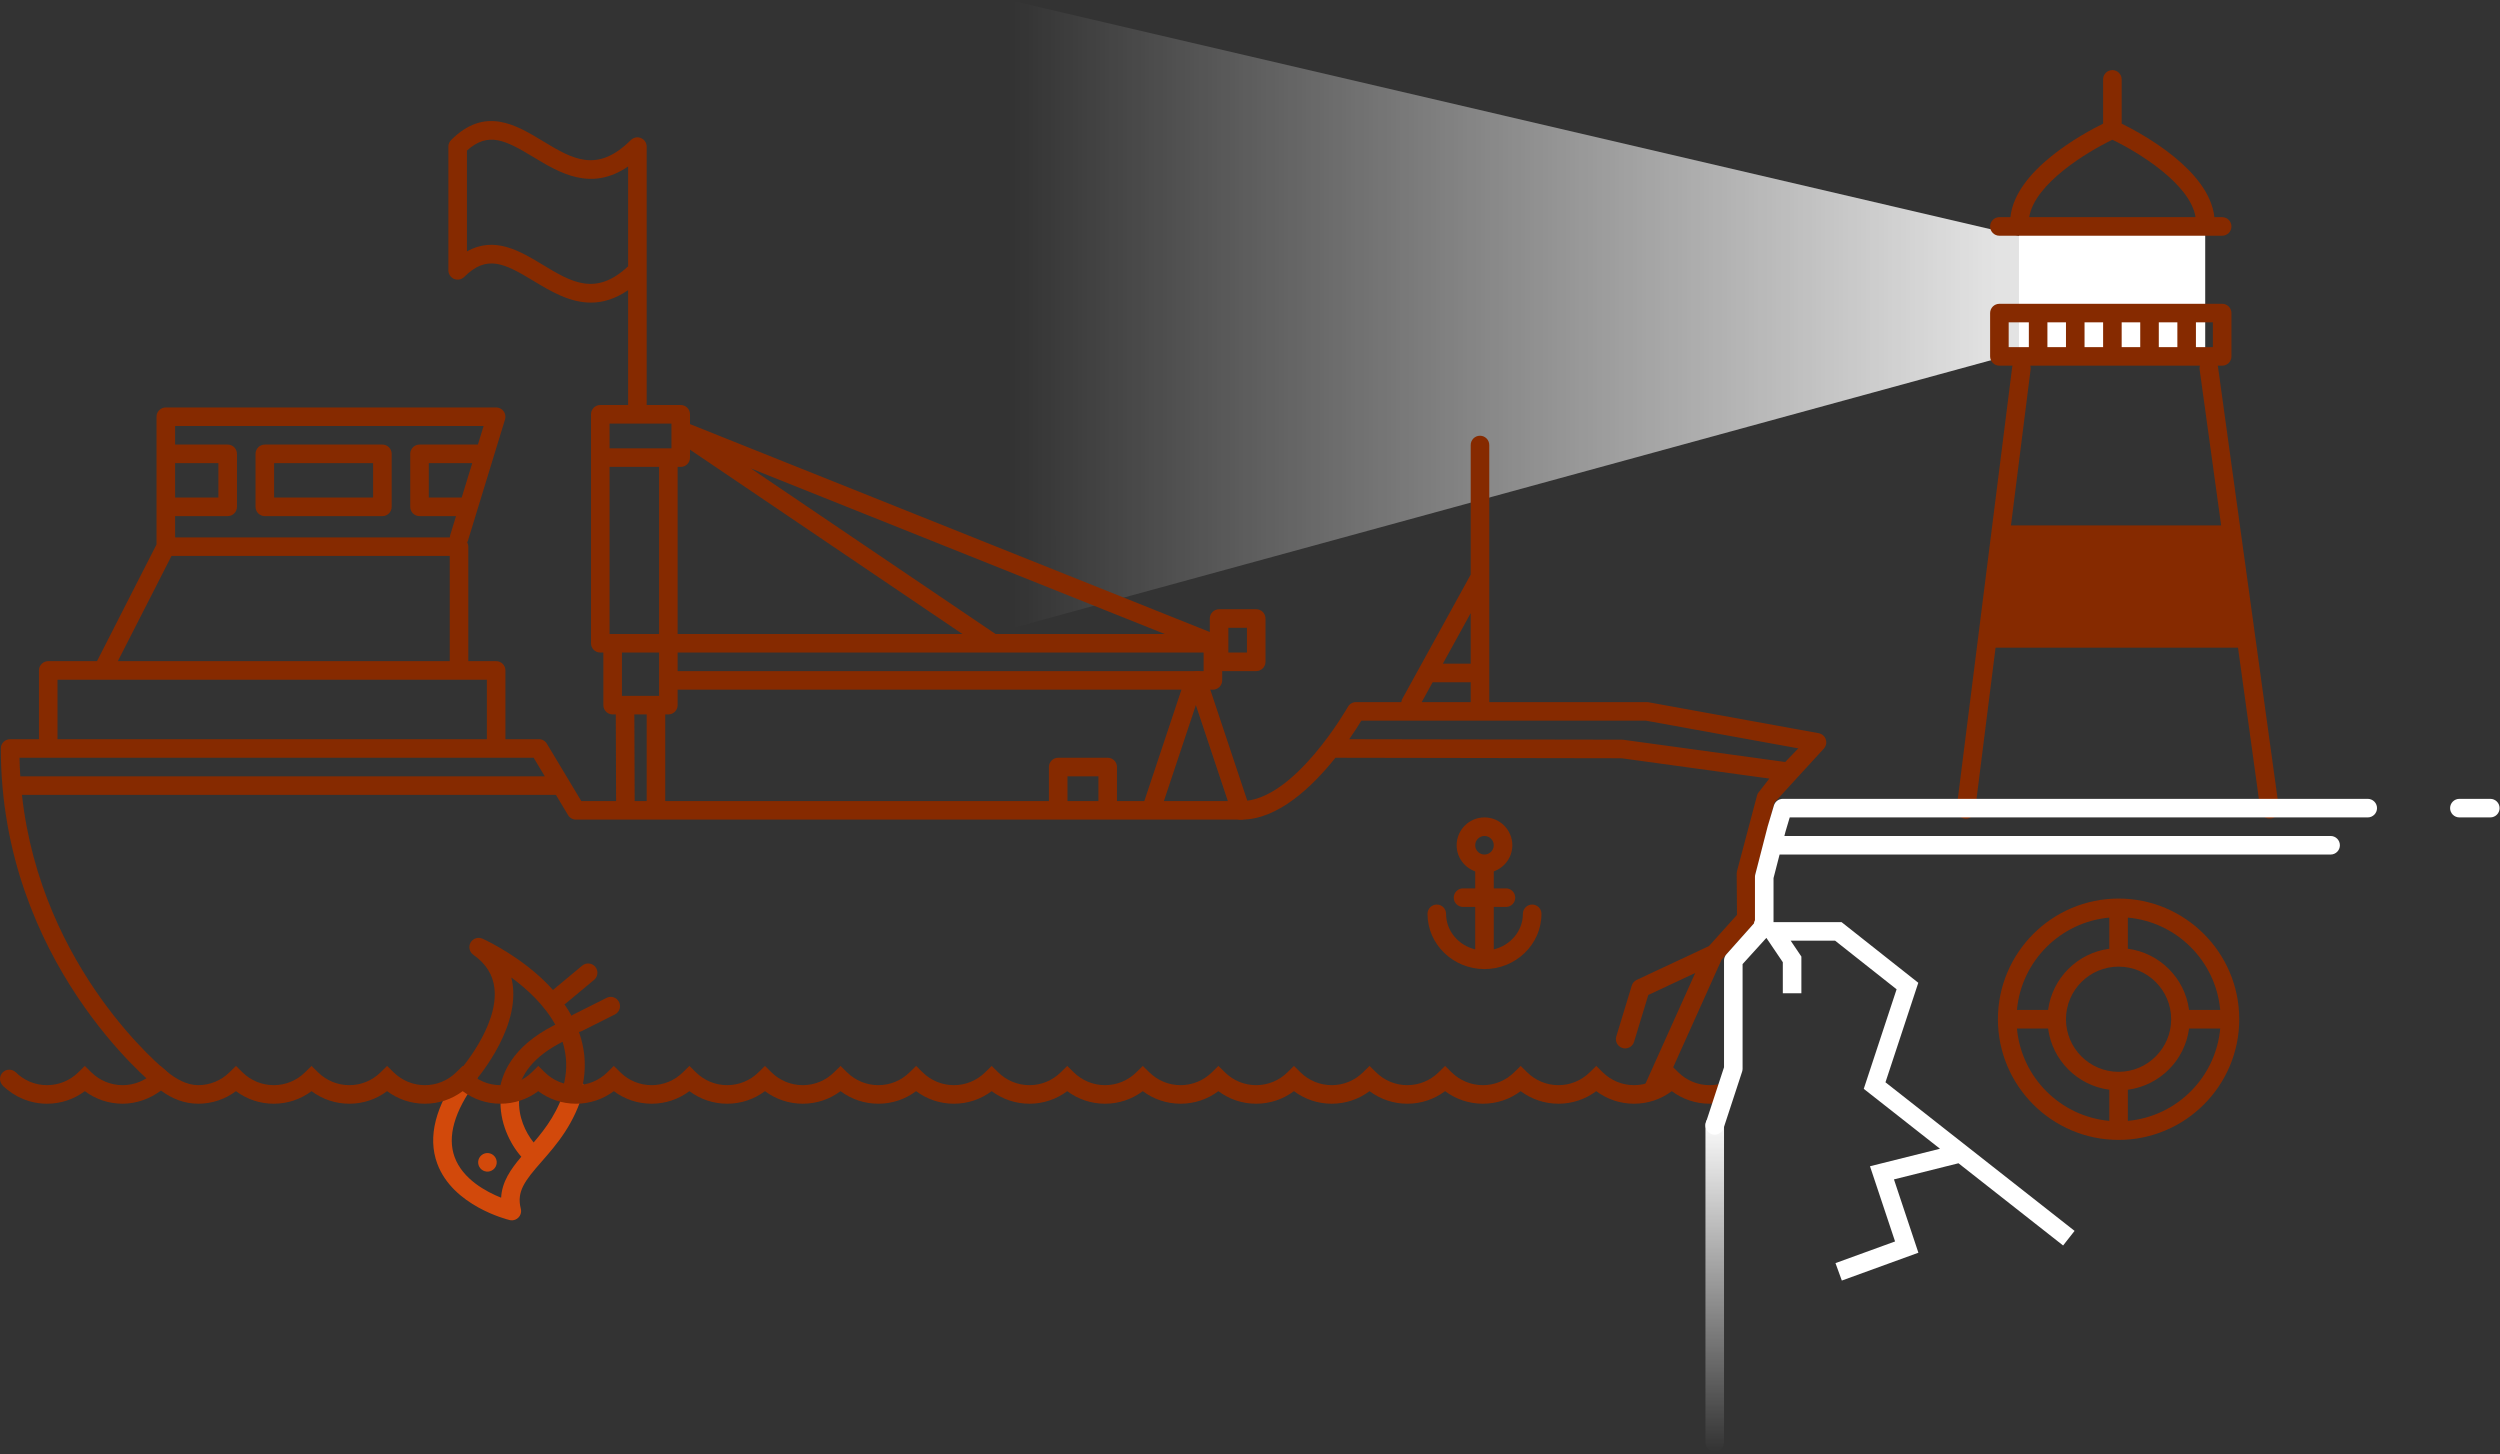 <?xml version="1.0" encoding="UTF-8" standalone="no"?>
<svg width="404px" height="235px" viewBox="0 0 404 235" version="1.1" xmlns="http://www.w3.org/2000/svg" xmlns:xlink="http://www.w3.org/1999/xlink">
    <rect x="0" y="0" width="404" height="235" fill="#333333" stroke="none"/>
    <!-- Generator: Sketch 39.1 (31720) - http://www.bohemiancoding.com/sketch -->
    <title>Group 3</title>
    <desc>Created with Sketch.</desc>
    <defs>
        <linearGradient x1="97.73%" y1="45.453%" x2="28.514%" y2="45.453%" id="linearGradient-1">
            <stop stop-color="#FFFFFF" stop-opacity="0.864" offset="0%"></stop>
            <stop stop-color="#FFFFFF" stop-opacity="0" offset="100%"></stop>
        </linearGradient>
        <linearGradient x1="50%" y1="0%" x2="50%" y2="100%" id="linearGradient-2">
            <stop stop-color="#FFFFFF" offset="0%"></stop>
            <stop stop-color="#FFFFFF" stop-opacity="0" offset="100%"></stop>
        </linearGradient>
    </defs>
    <g id="Page-1" stroke="none" stroke-width="1" fill="none" fill-rule="evenodd">
        <g id="Schadechecker" transform="translate(-944, -281)">
            <g id="Group-3" transform="translate(944, 266)">
                <polygon id="Fill-1" fill="url(#linearGradient-1)" points="98.954 134.186 98.73 0 327.262 53.344 327.601 71.61"></polygon>
                <polygon id="Fill-3" fill="#FFFFFF" points="326.262 72.594 356.362 72.594 356.362 52.344 326.262 52.344"></polygon>
                <path d="M91.424,190.383 C90.335,194.496 88.255,197.263 86.235,199.624 C84.924,198.008 83.694,195.424 83.901,192.589 C83.962,191.763 83.341,191.044 82.515,190.984 C81.693,190.914 80.969,191.544 80.91,192.37 C80.621,196.318 82.436,199.883 84.245,201.927 C82.546,203.934 81.112,205.969 80.983,208.551 C78.579,207.592 74.781,205.567 73.47,201.989 C72.266,198.704 73.401,194.651 76.844,189.945 C77.333,189.277 77.188,188.338 76.519,187.849 C75.849,187.359 74.913,187.505 74.423,188.174 C70.351,193.74 69.082,198.735 70.653,203.022 C73.165,209.874 81.983,212.072 82.357,212.163 C82.502,212.198 82.649,212.21 82.793,212.202 C83.16,212.181 83.512,212.027 83.776,211.757 C84.147,211.382 84.292,210.842 84.162,210.332 C83.448,207.541 84.826,205.798 87.532,202.709 C89.915,199.987 92.88,196.601 94.324,191.152 C94.536,190.351 94.059,189.53 93.258,189.318 C92.461,189.107 91.637,189.583 91.424,190.383 Z" id="Fill-8" fill="#D2490B"></path>
                <path d="M77.61,203.785 C78.134,204.425 79.08,204.518 79.72,203.993 C80.361,203.468 80.455,202.523 79.93,201.884 C79.405,201.241 78.46,201.147 77.819,201.673 C77.178,202.197 77.084,203.143 77.61,203.785" id="Fill-10" fill="#D2490B"></path>
                <path d="M100.037,176.922 C99.665,176.182 98.765,175.879 98.024,176.255 L92.66,178.946 C92.549,179.002 92.452,179.073 92.361,179.15 C92.018,178.526 91.637,177.908 91.211,177.298 C91.272,177.26 91.338,177.237 91.394,177.19 L96.004,173.349 C96.641,172.819 96.727,171.873 96.196,171.237 C95.667,170.599 94.722,170.513 94.085,171.045 L89.474,174.885 C89.436,174.917 89.406,174.955 89.372,174.99 C88.608,174.137 87.769,173.301 86.839,172.486 C82.592,168.764 78.145,166.771 77.958,166.688 C77.253,166.378 76.426,166.646 76.045,167.318 C75.664,167.988 75.854,168.838 76.483,169.283 C78.536,170.735 79.655,172.511 79.902,174.713 C80.597,180.889 74.205,188.095 74.141,188.167 C73.588,188.783 73.639,189.732 74.254,190.285 C74.871,190.838 75.818,190.788 76.371,190.173 C76.672,189.839 83.724,181.905 82.884,174.386 C82.83,173.898 82.744,173.423 82.627,172.961 C85.183,174.836 87.986,177.417 89.745,180.607 C89.669,180.631 89.593,180.656 89.52,180.693 C82.703,184.166 80.933,188.66 80.648,191.819 C80.574,192.645 81.182,192.373 82.007,192.448 C82.082,192.455 82.156,192.455 82.229,192.451 C82.959,192.41 83.568,192.839 83.637,192.089 C83.952,188.589 86.389,185.655 90.881,183.367 C90.892,183.362 90.9,183.354 90.911,183.348 C91.452,185.089 91.663,186.967 91.36,188.982 C91.286,189.477 91.18,189.986 91.046,190.497 C90.835,191.298 91.314,192.118 92.115,192.328 C92.271,192.369 92.428,192.384 92.581,192.375 C93.213,192.34 93.778,191.904 93.947,191.259 C94.109,190.645 94.237,190.03 94.327,189.428 C94.717,186.829 94.451,184.257 93.555,181.763 C93.708,181.74 93.86,181.701 94.006,181.627 L99.37,178.935 C100.11,178.564 100.409,177.662 100.037,176.922" id="Fill-12" fill="#862A00"></path>
                <path d="M200.504,147.451 C199.876,147.451 199.29,147.054 199.081,146.426 L192.081,125.426 C191.819,124.639 192.243,123.79 193.029,123.528 C193.816,123.266 194.666,123.691 194.927,124.476 L201.927,145.476 C202.189,146.263 201.765,147.112 200.979,147.374 C200.821,147.427 200.661,147.451 200.504,147.451" id="Fill-14" fill="#862A00"></path>
                <path d="M277.102,249.559 C276.274,249.559 275.602,248.887 275.602,248.059 L275.602,196.792 C275.602,195.964 276.274,195.292 277.102,195.292 C277.93,195.292 278.602,195.964 278.602,196.792 L278.602,248.059 C278.602,248.887 277.93,249.559 277.102,249.559" id="Fill-16" fill="url(#linearGradient-2)"></path>
                <path d="M359.968,105.7 L323.636,105.7 C322.808,105.7 322.136,105.028 322.136,104.2 C322.136,103.372 322.808,102.7 323.636,102.7 L359.968,102.7 C360.796,102.7 361.468,103.372 361.468,104.2 C361.468,105.028 360.796,105.7 359.968,105.7" id="Fill-18" fill="#862A00"></path>
                <path d="M343.862,196.132 L343.862,191.1 C349.003,190.424 353.078,186.35 353.753,181.208 L358.786,181.208 C358.07,189.111 351.764,195.416 343.862,196.132 M325.938,181.208 L330.971,181.208 C331.646,186.35 335.721,190.424 340.862,191.1 L340.862,196.132 C332.96,195.416 326.654,189.111 325.938,181.208 M340.862,163.285 L340.862,168.317 C335.721,168.993 331.646,173.067 330.971,178.208 L325.938,178.208 C326.654,170.306 332.96,164 340.862,163.285 M342.362,188.208 C337.675,188.208 333.862,184.394 333.862,179.708 C333.862,175.022 337.675,171.208 342.362,171.208 C347.049,171.208 350.862,175.022 350.862,179.708 C350.862,184.394 347.049,188.208 342.362,188.208 M358.786,178.208 L353.753,178.208 C353.078,173.067 349.003,168.993 343.862,168.317 L343.862,163.285 C351.764,164 358.07,170.306 358.786,178.208 M342.362,160.208 C331.61,160.208 322.862,168.957 322.862,179.708 C322.862,190.46 331.61,199.208 342.362,199.208 C353.114,199.208 361.862,190.46 361.862,179.708 C361.862,168.957 353.114,160.208 342.362,160.208" id="Fill-20" fill="#862A00"></path>
                <path d="M324.971,99.905 L328.146,74.696 C328.172,74.487 328.154,74.284 328.099,74.094 L355.507,74.094 C355.45,74.29 355.431,74.499 355.46,74.713 L358.936,99.905 L324.971,99.905 Z M324.602,71.094 L327.862,71.094 L327.862,67.094 L324.602,67.094 L324.602,71.094 Z M330.862,71.094 L333.862,71.094 L333.862,67.094 L330.862,67.094 L330.862,71.094 Z M336.862,71.094 L339.862,71.094 L339.862,67.094 L336.862,67.094 L336.862,71.094 Z M342.862,71.094 L345.862,71.094 L345.862,67.094 L342.862,67.094 L342.862,71.094 Z M348.862,71.094 L351.862,71.094 L351.862,67.094 L348.862,67.094 L348.862,71.094 Z M354.862,71.094 L357.602,71.094 L357.602,67.094 L354.862,67.094 L354.862,71.094 Z M368.269,145.586 L358.433,74.303 C358.423,74.23 358.402,74.163 358.382,74.094 L359.102,74.094 C359.93,74.094 360.602,73.422 360.602,72.594 L360.602,65.594 C360.602,64.766 359.93,64.094 359.102,64.094 L323.102,64.094 C322.274,64.094 321.602,64.766 321.602,65.594 L321.602,72.594 C321.602,73.422 322.274,74.094 323.102,74.094 L325.222,74.094 C325.2,74.168 325.179,74.242 325.169,74.321 L316.19,145.619 C316.086,146.441 316.668,147.191 317.491,147.294 C317.554,147.302 317.618,147.306 317.68,147.306 C318.425,147.306 319.071,146.751 319.166,145.994 L322.483,119.662 L361.663,119.662 L365.296,145.997 C365.401,146.748 366.043,147.291 366.781,147.291 C366.849,147.291 366.918,147.287 366.988,147.278 C367.808,147.165 368.382,146.407 368.269,145.586 L368.269,145.586 Z" id="Fill-22" fill="#862A00"></path>
                <path d="M341.362,37.585 C345.429,39.532 353.951,44.691 354.802,50.094 L327.922,50.094 C328.773,44.691 337.295,39.532 341.362,37.585 M359.102,50.094 L357.841,50.094 C357.054,42.499 346.116,36.583 342.862,34.983 L342.862,27.828 C342.862,27 342.19,26.328 341.362,26.328 C340.534,26.328 339.862,27 339.862,27.828 L339.862,34.983 C336.608,36.583 325.67,42.499 324.883,50.094 L323.102,50.094 C322.274,50.094 321.602,50.766 321.602,51.594 C321.602,52.422 322.274,53.094 323.102,53.094 L359.102,53.094 C359.93,53.094 360.602,52.422 360.602,51.594 C360.602,50.766 359.93,50.094 359.102,50.094" id="Fill-24" fill="#862A00"></path>
                <path d="M239.893,153.094 C239.066,153.094 238.393,152.421 238.393,151.594 C238.393,150.767 239.066,150.094 239.893,150.094 C240.72,150.094 241.393,150.767 241.393,151.594 C241.393,152.421 240.72,153.094 239.893,153.094 M247.601,161.174 C246.773,161.174 246.101,161.846 246.101,162.674 C246.101,165.449 244.092,167.777 241.393,168.42 L241.393,161.562 L243.361,161.562 C244.189,161.562 244.861,160.89 244.861,160.062 C244.861,159.234 244.189,158.562 243.361,158.562 L241.393,158.562 L241.393,155.818 C243.135,155.196 244.393,153.547 244.393,151.594 C244.393,149.113 242.374,147.094 239.893,147.094 C237.412,147.094 235.393,149.113 235.393,151.594 C235.393,153.547 236.651,155.196 238.393,155.818 L238.393,158.562 L236.425,158.562 C235.597,158.562 234.925,159.234 234.925,160.062 C234.925,160.89 235.597,161.562 236.425,161.562 L238.393,161.562 L238.393,168.42 C235.694,167.777 233.685,165.449 233.685,162.674 C233.685,161.846 233.013,161.174 232.185,161.174 C231.357,161.174 230.685,161.846 230.685,162.674 C230.685,167.597 234.816,171.603 239.893,171.603 C244.97,171.603 249.101,167.597 249.101,162.674 C249.101,161.846 248.429,161.174 247.601,161.174" id="Fill-26" fill="#862A00"></path>
                <path d="M288.494,138.138 L262.322,134.547 C262.255,134.538 262.189,134.533 262.121,134.533 L218.036,134.456 C218.912,133.196 219.579,132.134 219.986,131.461 L265.991,131.461 L290.61,135.936 L288.494,138.138 Z M231.517,125.25 L237.665,125.25 L237.665,128.461 L229.749,128.461 L231.517,125.25 Z M237.665,114.081 L237.665,122.25 L233.168,122.25 L237.665,114.081 Z M180.504,144.451 L180.504,138.951 C180.504,138.123 179.832,137.451 179.004,137.451 L171.004,137.451 C170.176,137.451 169.504,138.123 169.504,138.951 L169.504,144.451 L107.504,144.451 L107.504,130.451 L108.004,130.451 C108.832,130.451 109.504,129.779 109.504,128.951 L109.504,126.451 L190.923,126.451 L184.923,144.451 L180.504,144.451 Z M172.504,144.451 L177.504,144.451 L177.504,140.451 L172.504,140.451 L172.504,144.451 Z M98.504,117.451 L106.504,117.451 L106.504,90.451 L98.504,90.451 L98.504,117.451 Z M106.504,127.451 L106.004,127.451 L101.004,127.451 L100.504,127.451 L100.504,120.451 L106.504,120.451 L106.504,127.451 Z M104.504,144.451 L102.561,144.451 L102.51,130.451 L104.504,130.451 L104.504,144.451 Z M98.504,87.451 L108.504,87.451 L108.504,83.451 L98.504,83.451 L98.504,87.451 Z M87.751,57.815 C84.054,55.578 79.941,53.09 75.458,55.633 L75.458,39.333 C78.894,36.225 81.687,37.653 86.199,40.383 C90.398,42.922 95.5,46.005 101.504,41.902 L101.504,58.037 C96.261,62.94 92.308,60.57 87.751,57.815 L87.751,57.815 Z M109.504,123.451 L194.504,123.451 L194.504,120.451 L109.504,120.451 L109.504,123.451 Z M109.504,90.451 L110.004,90.451 C110.832,90.451 111.504,89.779 111.504,88.951 L111.504,87.667 L155.52,117.451 L109.504,117.451 L109.504,90.451 Z M188.216,117.451 L160.873,117.451 L121.342,90.701 L188.216,117.451 Z M3.281,140.451 C3.216,139.465 3.171,138.465 3.15,137.451 L86.237,137.451 L88.037,140.451 L3.281,140.451 Z M9.294,134.45 L78.677,134.45 L78.677,124.842 L9.294,124.842 L9.294,134.45 Z M27.713,104.842 L72.677,104.842 L72.677,121.842 L19.043,121.842 L27.713,104.842 Z M28.294,98.405 L36.794,98.405 C37.622,98.405 38.294,97.733 38.294,96.905 L38.294,88.342 C38.294,87.514 37.622,86.842 36.794,86.842 L28.294,86.842 L28.294,83.842 L78.15,83.842 L77.232,86.842 L67.794,86.842 C66.966,86.842 66.294,87.514 66.294,88.342 L66.294,96.905 C66.294,97.733 66.966,98.405 67.794,98.405 L73.693,98.405 L72.742,101.512 C72.709,101.622 72.691,101.733 72.683,101.842 L28.294,101.842 L28.294,98.405 Z M28.294,95.404 L35.294,95.404 L35.294,89.842 L28.294,89.842 L28.294,95.404 Z M74.611,95.405 L69.294,95.405 L69.294,89.842 L76.314,89.842 L74.611,95.405 Z M198.504,120.451 L201.504,120.451 L201.504,116.451 L198.504,116.451 L198.504,120.451 Z M295.054,134.499 C294.884,133.973 294.439,133.584 293.896,133.485 L266.396,128.485 C266.307,128.468 266.217,128.461 266.127,128.461 L240.665,128.461 L240.665,86.914 C240.665,86.086 239.993,85.414 239.165,85.414 C238.337,85.414 237.665,86.086 237.665,86.914 L237.665,107.885 C237.641,107.922 237.612,107.954 237.591,107.993 L226.622,127.918 C226.527,128.091 226.472,128.275 226.449,128.461 L219.127,128.461 C218.586,128.461 218.086,128.753 217.82,129.224 C217.735,129.377 209.138,144.451 200.627,144.451 L188.085,144.451 L194.085,126.451 L196.004,126.451 C196.832,126.451 197.504,125.779 197.504,124.951 L197.504,123.451 L203.004,123.451 C203.832,123.451 204.504,122.779 204.504,121.951 L204.504,114.951 C204.504,114.123 203.832,113.451 203.004,113.451 L197.004,113.451 C196.176,113.451 195.504,114.123 195.504,114.951 L195.504,117.136 L111.561,83.558 C111.542,83.551 111.523,83.549 111.504,83.542 L111.504,81.951 C111.504,81.123 110.832,80.451 110.004,80.451 L104.504,80.451 L104.504,38.69 C104.504,38.497 104.464,38.313 104.398,38.143 C104.395,38.136 104.394,38.128 104.39,38.12 C104.238,37.751 103.944,37.456 103.574,37.304 C103.567,37.301 103.559,37.3 103.551,37.297 C103.381,37.23 103.198,37.19 103.004,37.19 C102.811,37.19 102.627,37.23 102.457,37.297 C102.45,37.3 102.442,37.301 102.434,37.304 C102.249,37.38 102.083,37.491 101.944,37.63 C96.478,43.095 92.436,40.648 87.751,37.815 C83.361,35.159 78.379,32.149 72.898,37.63 C72.616,37.911 72.458,38.293 72.458,38.69 L72.458,58.69 C72.458,59.297 72.823,59.843 73.384,60.076 C73.944,60.308 74.589,60.18 75.019,59.751 C78.66,56.107 81.496,57.538 86.199,60.383 C88.92,62.028 92.02,63.902 95.498,63.902 C97.388,63.902 99.391,63.333 101.504,61.889 L101.504,80.451 L97.004,80.451 C96.176,80.451 95.504,81.123 95.504,81.951 L95.504,118.951 C95.504,119.779 96.176,120.451 97.004,120.451 L97.504,120.451 L97.504,128.951 C97.504,129.779 98.176,130.451 99.004,130.451 L99.51,130.451 L99.561,144.451 L93.936,144.451 L88.372,135.179 C88.102,134.727 87.613,134.451 87.086,134.451 L81.677,134.451 L81.677,123.342 C81.677,122.514 81.005,121.842 80.177,121.842 L75.677,121.842 L75.677,103.342 C75.677,103.092 75.61,102.859 75.501,102.652 C75.545,102.569 75.583,102.482 75.612,102.389 L81.612,82.781 C81.75,82.327 81.665,81.833 81.383,81.451 C81.1,81.068 80.653,80.842 80.177,80.842 L26.794,80.842 C25.966,80.842 25.294,81.514 25.294,82.342 L25.294,88.342 L25.294,96.905 L25.294,102.983 L15.676,121.842 L7.794,121.842 C6.966,121.842 6.294,122.514 6.294,123.342 L6.294,134.451 L1.633,134.451 C0.805,134.451 0.133,135.123 0.133,135.951 C0.133,170.484 24.877,190.34 25.127,190.536 C25.402,190.753 25.729,190.857 26.053,190.857 C26.497,190.857 26.937,190.661 27.233,190.284 C27.745,189.633 27.632,188.69 26.981,188.178 C26.761,188.005 6.684,171.891 3.546,143.451 L89.837,143.451 L91.8,146.722 C92.07,147.174 92.559,147.451 93.086,147.451 L171.004,147.451 L179.004,147.451 L200.627,147.451 C206.543,147.451 212.092,142.108 215.806,137.452 L262.015,137.533 L285.923,140.814 L284.299,142.913 C284.115,143.103 283.986,143.34 283.924,143.597 L280.692,155.803 C280.662,155.923 280.648,156.045 280.649,156.168 L280.698,162.846 L276.165,167.886 L264.491,173.35 C264.107,173.53 263.816,173.865 263.693,174.272 L261.193,182.486 C260.951,183.278 261.398,184.116 262.191,184.357 C262.336,184.402 262.483,184.423 262.628,184.423 C263.271,184.423 263.865,184.007 264.062,183.359 L266.367,175.784 L273.947,172.236 L265.861,190.223 C265.54,190.987 265.899,191.866 266.662,192.188 C267.425,192.51 268.305,192.15 268.627,191.387 L278.212,170.077 L283.361,164.333 C283.583,164.062 283.704,163.721 283.702,163.37 L283.65,156.333 L286.743,144.7 L294.709,136 C295.092,135.601 295.225,135.025 295.054,134.499 L295.054,134.499 Z" id="Fill-28" fill="#862A00"></path>
                <path d="M44.294,95.405 L60.294,95.405 L60.294,89.843 L44.294,89.843 L44.294,95.405 Z M61.794,86.842 L42.794,86.842 C41.966,86.842 41.294,87.514 41.294,88.342 L41.294,96.905 C41.294,97.733 41.966,98.405 42.794,98.405 L61.794,98.405 C62.623,98.405 63.294,97.733 63.294,96.905 L63.294,88.342 C63.294,87.514 62.623,86.842 61.794,86.842 L61.794,86.842 Z" id="Fill-30" fill="#862A00"></path>
                <path d="M276.27,190.361 C274.373,190.361 272.578,189.625 271.214,188.287 L270.163,187.255 L269.112,188.287 C267.751,189.625 265.957,190.361 264.06,190.361 C262.159,190.361 260.364,189.625 259.004,188.288 L257.954,187.255 L256.902,188.287 C255.539,189.625 253.744,190.361 251.847,190.361 C249.946,190.361 248.151,189.625 246.791,188.288 L245.74,187.254 L244.688,188.288 C243.329,189.625 241.534,190.361 239.634,190.361 C237.736,190.361 235.94,189.625 234.578,188.287 L233.527,187.255 L232.476,188.287 C231.114,189.625 229.32,190.361 227.423,190.361 C225.523,190.361 223.729,189.625 222.372,188.288 L221.32,187.254 L220.268,188.287 C218.906,189.625 217.109,190.361 215.208,190.361 C213.31,190.361 211.515,189.625 210.155,188.287 L209.103,187.255 L208.051,188.287 C206.691,189.625 204.894,190.361 202.994,190.361 C201.097,190.361 199.304,189.625 197.945,188.288 L196.894,187.254 L195.842,188.287 C194.48,189.625 192.684,190.361 190.785,190.361 C188.886,190.361 187.09,189.625 185.73,188.287 L184.678,187.255 L183.627,188.287 C182.265,189.625 180.47,190.361 178.574,190.361 C176.675,190.361 174.879,189.625 173.517,188.287 L172.465,187.254 L171.414,188.288 C170.056,189.625 168.261,190.361 166.361,190.361 C164.463,190.361 162.668,189.625 161.305,188.287 L160.253,187.255 L159.203,188.287 C157.842,189.625 156.048,190.361 154.151,190.361 C152.249,190.361 150.455,189.625 149.095,188.288 L148.044,187.255 L146.993,188.287 C145.629,189.625 143.834,190.361 141.938,190.361 C140.037,190.361 138.242,189.625 136.882,188.288 L135.831,187.254 L134.779,188.288 C133.419,189.625 131.624,190.361 129.725,190.361 C127.827,190.361 126.031,189.625 124.668,188.287 L123.618,187.255 L122.567,188.287 C121.205,189.625 119.411,190.361 117.514,190.361 C115.614,190.361 113.82,189.625 112.462,188.288 L111.411,187.254 L110.359,188.287 C108.997,189.625 107.2,190.361 105.299,190.361 C103.401,190.361 101.606,189.625 100.246,188.287 L99.194,187.255 L98.142,188.287 C96.782,189.625 94.985,190.361 93.084,190.361 C91.188,190.361 89.395,189.625 88.036,188.288 L86.985,187.254 L85.933,188.287 C84.571,189.625 82.775,190.361 80.875,190.361 C78.977,190.361 77.181,189.625 75.821,188.287 L74.769,187.255 L73.717,188.287 C72.357,189.625 70.561,190.361 68.663,190.361 C66.764,190.361 64.968,189.625 63.606,188.287 L62.554,187.254 L61.502,188.288 C60.145,189.625 58.35,190.361 56.45,190.361 C54.552,190.361 52.757,189.625 51.394,188.287 L50.342,187.255 L49.291,188.287 C47.931,189.625 46.137,190.361 44.24,190.361 C42.338,190.361 40.543,189.625 39.184,188.288 L38.133,187.255 L37.082,188.287 C35.718,189.625 33.923,190.361 32.027,190.361 C30.125,190.361 28.399,189.304 27.037,188.222 L25.919,187.254 L24.868,188.288 C23.508,189.625 21.713,190.361 19.814,190.361 C17.916,190.361 16.12,189.625 14.757,188.287 L13.707,187.255 L12.656,188.287 C11.293,189.625 9.499,190.361 7.603,190.361 C5.703,190.361 3.909,189.625 2.551,188.288 L0.446,190.426 C2.369,192.319 4.911,193.361 7.603,193.361 C9.826,193.361 11.949,192.648 13.707,191.331 C15.464,192.648 17.588,193.361 19.814,193.361 C22.04,193.361 24.26,192.551 26.017,191.234 C27.773,192.551 29.799,193.361 32.027,193.361 C34.249,193.361 36.374,192.648 38.131,191.331 C39.888,192.648 42.012,193.361 44.24,193.361 C46.463,193.361 48.586,192.648 50.343,191.331 C52.102,192.648 54.226,193.361 56.45,193.361 C58.677,193.361 60.8,192.648 62.556,191.332 C64.314,192.648 66.438,193.361 68.663,193.361 C70.888,193.361 73.011,192.648 74.769,191.331 C76.527,192.648 78.65,193.361 80.875,193.361 C83.101,193.361 85.225,192.648 86.983,191.331 C88.739,192.648 90.861,193.361 93.084,193.361 C95.311,193.361 97.436,192.648 99.194,191.331 C100.951,192.648 103.075,193.361 105.299,193.361 C107.526,193.361 109.651,192.648 111.409,191.332 C113.165,192.648 115.288,193.361 117.514,193.361 C119.737,193.361 121.86,192.648 123.618,191.331 C125.375,192.648 127.5,193.361 129.725,193.361 C131.951,193.361 134.074,192.648 135.831,191.332 C137.586,192.648 139.71,193.361 141.938,193.361 C144.161,193.361 146.285,192.648 148.042,191.331 C149.799,192.648 151.923,193.361 154.151,193.361 C156.374,193.361 158.498,192.648 160.255,191.331 C162.013,192.648 164.137,193.361 166.361,193.361 C168.588,193.361 170.711,192.648 172.467,191.332 C174.225,192.648 176.349,193.361 178.574,193.361 C180.797,193.361 182.92,192.648 184.678,191.331 C186.435,192.648 188.559,193.361 190.785,193.361 C193.01,193.361 195.134,192.648 196.892,191.331 C198.648,192.648 200.77,193.361 202.994,193.361 C205.22,193.361 207.345,192.648 209.103,191.331 C210.86,192.648 212.984,193.361 215.208,193.361 C217.435,193.361 219.56,192.648 221.318,191.332 C223.074,192.648 225.197,193.361 227.423,193.361 C229.646,193.361 231.769,192.648 233.527,191.331 C235.285,192.648 237.409,193.361 239.634,193.361 C241.86,193.361 243.983,192.648 245.74,191.332 C247.496,192.648 249.62,193.361 251.847,193.361 C254.07,193.361 256.194,192.648 257.952,191.331 C259.708,192.648 261.832,193.361 264.06,193.361 C266.284,193.361 268.407,192.648 270.164,191.331 C271.922,192.648 274.046,193.361 276.27,193.361 C277.527,193.361 278.752,193.133 279.897,192.697 L281.325,188.287 C279.961,189.625 278.166,190.361 276.27,190.361" id="Fill-32" fill="#862A00"></path>
                <path d="M3,189.359 C3,190.187 2.328,190.859 1.5,190.859 C0.672,190.859 0,190.187 0,189.359 C0,188.531 0.672,187.859 1.5,187.859 C2.328,187.859 3,188.531 3,189.359" id="Fill-33" fill="#862A00"></path>
                <path d="M382.627,144.094 L288.102,144.094 C287.439,144.094 286.854,144.53 286.664,145.166 L285.649,148.576 L283.649,156.332 C283.617,156.455 283.602,156.581 283.602,156.707 L283.602,163.703 L283.476,164.003 L283.437,164.222 L278.99,169.212 C278.74,169.489 278.602,169.847 278.602,170.22 L278.602,187.469 L275.676,196.394 C275.418,197.181 275.847,198.028 276.635,198.286 C276.789,198.337 276.947,198.361 277.102,198.361 C277.732,198.361 278.319,197.96 278.527,197.327 L281.527,188.175 C281.576,188.025 281.602,187.867 281.602,187.708 L281.602,170.799 L285.446,166.562 L288.103,170.495 L288.103,175.517 L291.103,175.517 L291.103,169.578 L289.374,167.017 L296.555,167.017 L306.49,174.871 L301.184,190.958 L313.503,200.638 L302.191,203.466 L306.242,215.618 L296.614,219.119 L297.64,221.939 L310.012,217.44 L306.063,205.591 L316.489,202.984 L333.398,216.271 L335.251,213.912 L304.692,189.9 L309.996,173.819 L297.598,164.017 L286.602,164.017 L286.602,156.898 L287.582,153.094 L376.627,153.094 C377.455,153.094 378.127,152.422 378.127,151.594 C378.127,150.766 377.455,150.094 376.627,150.094 L288.355,150.094 L288.539,149.379 L289.22,147.094 L382.627,147.094 C383.455,147.094 384.127,146.422 384.127,145.594 C384.127,144.766 383.455,144.094 382.627,144.094" id="Fill-34" fill="#FFFFFF"></path>
                <path d="M402.435,144.094 L397.435,144.094 C396.607,144.094 395.935,144.766 395.935,145.594 C395.935,146.422 396.607,147.094 397.435,147.094 L402.435,147.094 C403.263,147.094 403.935,146.422 403.935,145.594 C403.935,144.766 403.263,144.094 402.435,144.094" id="Fill-35" fill="#FFFFFF"></path>
            </g>
        </g>
    </g>
</svg>